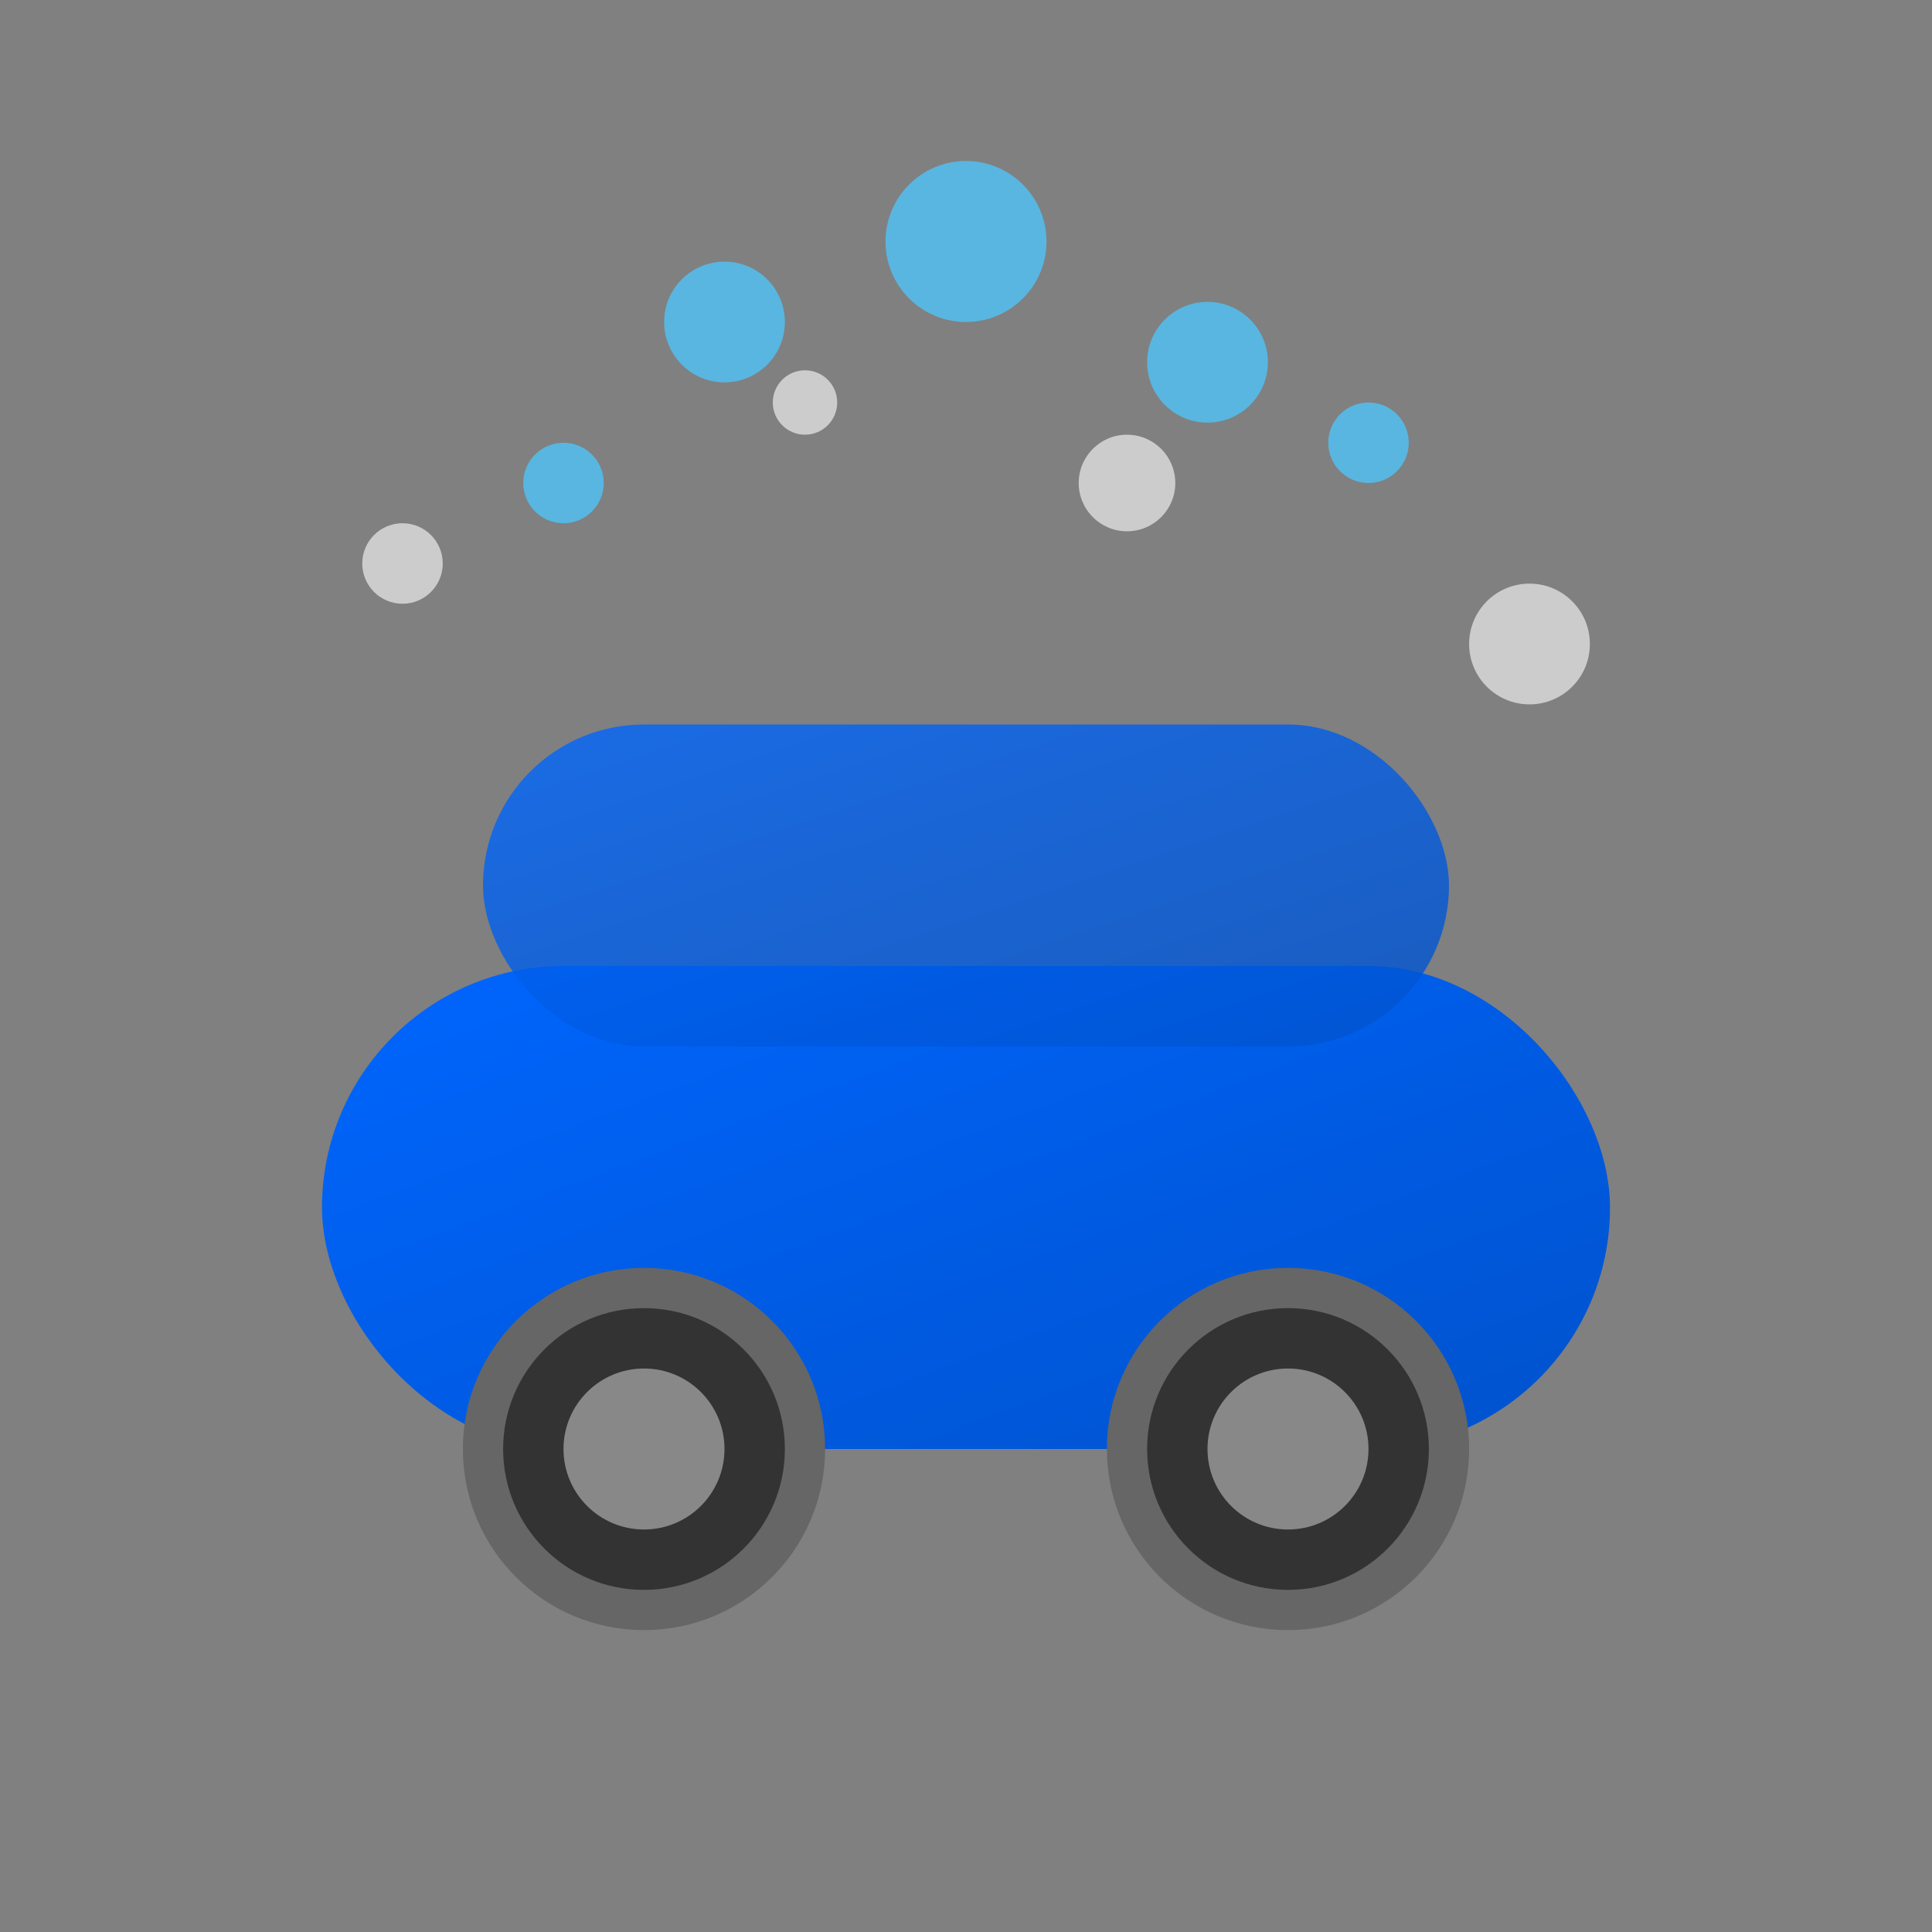 <svg width="48" height="48" viewBox="0 0 48 48" xmlns="http://www.w3.org/2000/svg">
  <rect x="0" y="0" width="48" height="48" fill="#808080" stroke="none"/>
  <defs>
    <linearGradient id="carWashGradient" x1="0%" y1="0%" x2="100%" y2="100%">
      <stop offset="0%" style="stop-color:#0066FF;stop-opacity:1" />
      <stop offset="100%" style="stop-color:#0052CC;stop-opacity:1" />
    </linearGradient>
  </defs>
  
  <!-- Car body -->
  <rect x="8" y="24" width="32" height="12" rx="6" fill="url(#carWashGradient)"/>
  
  <!-- Car windows -->
  <rect x="12" y="18" width="24" height="8" rx="4" fill="url(#carWashGradient)" opacity="0.8"/>
  
  <!-- Wheels -->
  <circle cx="16" cy="36" r="4" fill="#333" stroke="#666" stroke-width="1"/>
  <circle cx="32" cy="36" r="4" fill="#333" stroke="#666" stroke-width="1"/>
  <circle cx="16" cy="36" r="2" fill="#888"/>
  <circle cx="32" cy="36" r="2" fill="#888"/>
  
  <!-- Water drops -->
  <g fill="#4FC3F7" opacity="0.8">
    <circle cx="18" cy="8" r="1.5"/>
    <circle cx="24" cy="6" r="2"/>
    <circle cx="30" cy="9" r="1.5"/>
    <circle cx="14" cy="12" r="1"/>
    <circle cx="34" cy="11" r="1"/>
  </g>
  
  <!-- Soap bubbles -->
  <g fill="#FFFFFF" opacity="0.6">
    <circle cx="10" cy="14" r="1"/>
    <circle cx="38" cy="16" r="1.5"/>
    <circle cx="20" cy="10" r="0.8"/>
    <circle cx="28" cy="12" r="1.2"/>
  </g>
</svg>